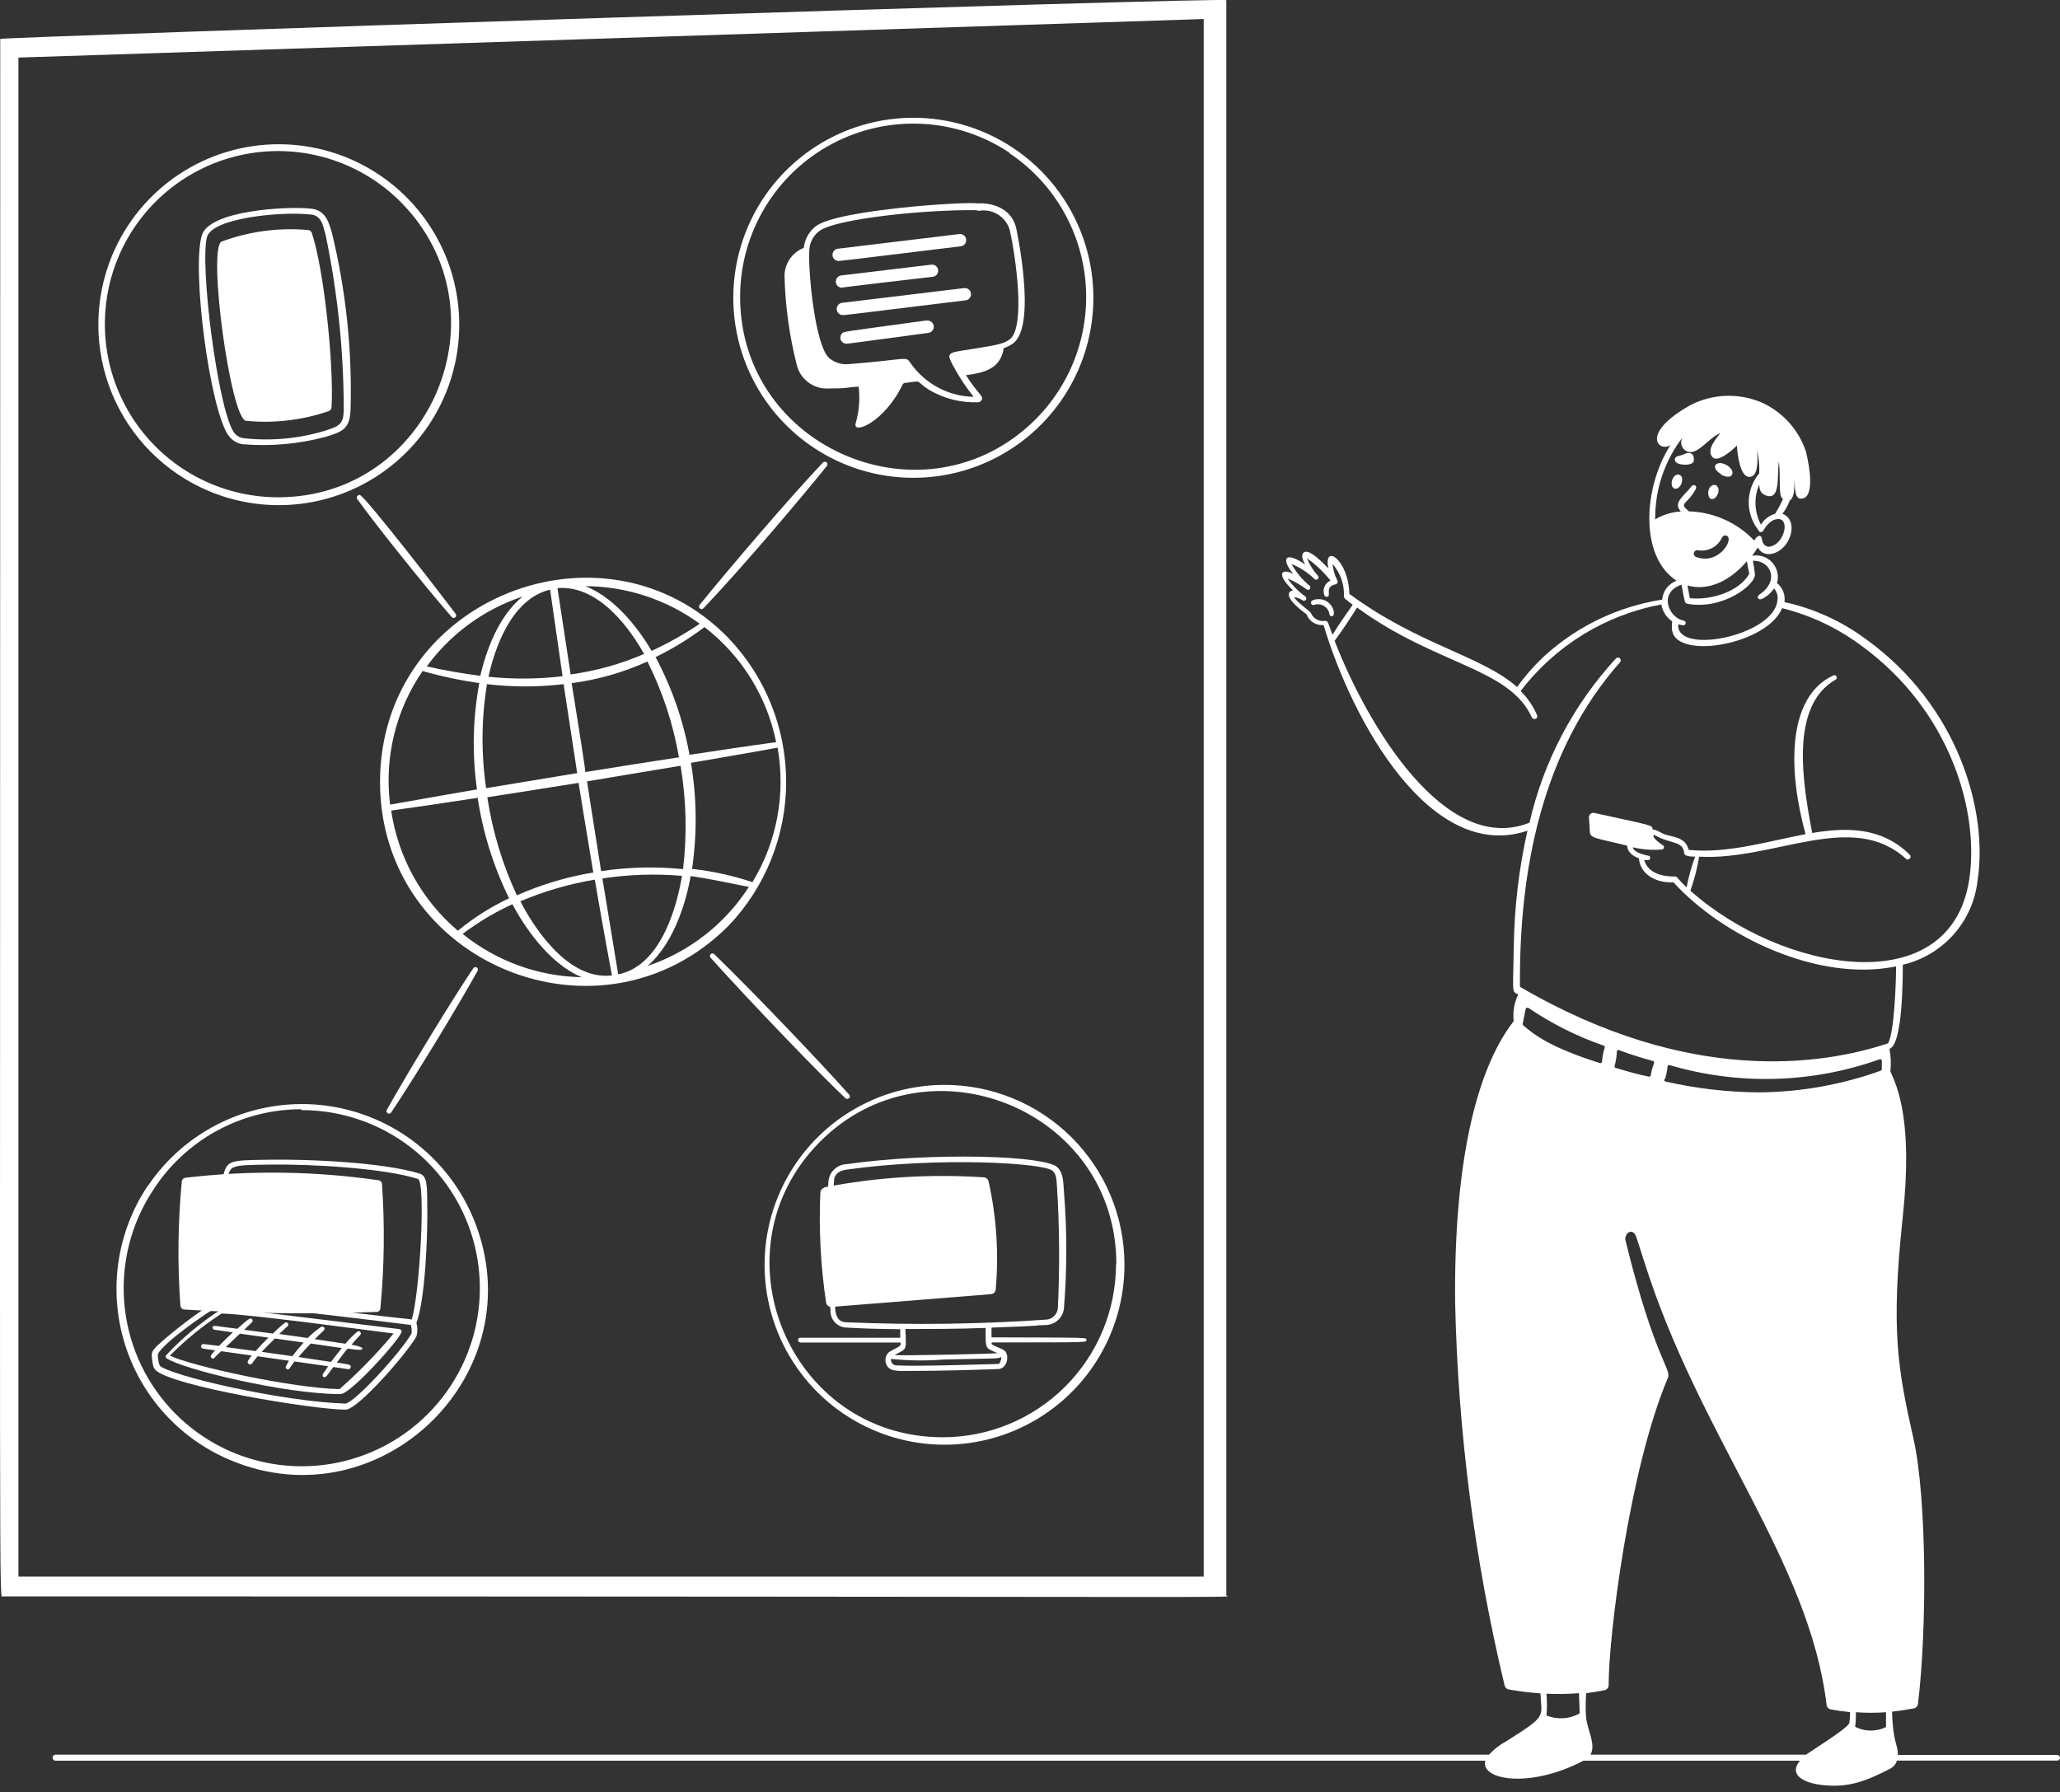 <?xml version="1.0" encoding="UTF-8"?> <svg xmlns="http://www.w3.org/2000/svg" width="200" height="174" viewBox="0 0 200 174" fill="none"><rect x="0" y="0" width="200" height="174" fill="#333333" stroke="none"/><path d="M80.025 115.285C85.127 114.297 90.334 113.972 95.519 114.318C95.622 114.324 95.72 114.362 95.801 114.426C95.882 114.49 95.941 114.577 95.971 114.675C96.743 118.122 96.98 121.667 96.675 125.187C96.67 125.309 96.62 125.425 96.535 125.512C96.449 125.599 96.335 125.652 96.213 125.66L80.74 126.9C80.615 126.91 80.49 126.872 80.391 126.794C80.291 126.716 80.225 126.604 80.204 126.479C79.674 122.936 79.487 119.348 79.647 115.769C79.658 115.665 79.701 115.568 79.768 115.489C79.836 115.411 79.925 115.354 80.025 115.327M17.515 126.795C17.222 122.765 17.268 118.718 17.652 114.696C17.664 114.613 17.702 114.536 17.761 114.476C17.819 114.415 17.895 114.375 17.978 114.36C24.223 113.62 30.538 113.702 36.761 114.602C36.847 114.615 36.925 114.657 36.984 114.72C37.043 114.782 37.079 114.863 37.087 114.949C37.366 118.979 37.313 123.025 36.93 127.047C36.922 127.137 36.881 127.222 36.815 127.284C36.749 127.346 36.663 127.381 36.572 127.383C30.343 127.626 24.105 127.549 17.883 127.152C17.791 127.145 17.704 127.105 17.639 127.039C17.573 126.974 17.533 126.887 17.526 126.795M166.785 47.908C166.69 48.234 166.417 48.539 166.112 48.444C165.807 48.35 165.713 47.551 166.112 47.215C166.511 46.878 167.005 47.215 166.806 47.908M163.295 46.395C163.421 46.889 163.022 47.541 162.601 47.446C162.181 47.351 162.202 46.553 162.601 46.206C162.655 46.15 162.724 46.111 162.799 46.092C162.873 46.073 162.952 46.075 163.026 46.098C163.1 46.12 163.166 46.163 163.217 46.221C163.268 46.279 163.303 46.35 163.316 46.426M167.1 46.037C166.28 45.564 166.427 45.07 166.816 44.986C167.426 44.829 168.446 45.585 168.151 46.1C167.951 46.437 167.447 46.258 167.1 46.1M163.663 45.123C163.242 45.123 162.612 45.039 162.612 44.629C162.612 44.219 163.106 44.303 163.474 44.114C164.115 43.778 164.525 44.114 164.451 44.713C164.451 44.902 164.241 45.123 163.61 45.123M129.302 59.839C129.251 59.84 129.202 59.824 129.162 59.794C129.122 59.763 129.093 59.719 129.081 59.67C129.06 59.5 129.001 59.337 128.908 59.193C128.815 59.048 128.69 58.927 128.543 58.838C128.397 58.749 128.232 58.695 128.061 58.679C127.89 58.663 127.718 58.685 127.557 58.745C127.499 58.758 127.437 58.748 127.386 58.717C127.336 58.685 127.299 58.635 127.284 58.577C127.189 58.178 128.072 58.094 128.524 58.251C129.481 58.588 129.733 59.807 129.302 59.839Z" fill="white"></path><path d="M119.062 0.019C119.062 -0.307 0.023 3.593 0.023 3.782C0.023 161.313 -0.114 155.007 0.285 155.007C128.143 155.007 119.062 155.185 119.062 154.902V0.019ZM116.865 153.083H1.788V5.59L116.865 1.848V153.083Z" fill="white"></path><path d="M20.341 47.709C23.541 49.039 27.065 49.39 30.465 48.718C33.865 48.045 36.99 46.38 39.443 43.931C41.897 41.483 43.569 38.362 44.248 34.963C44.927 31.564 44.584 28.04 43.26 24.837C41.936 21.633 39.692 18.895 36.812 16.967C33.931 15.039 30.544 14.009 27.077 14.006C23.611 14.004 20.222 15.03 17.339 16.954C14.456 18.878 12.209 21.614 10.881 24.815C9.104 29.106 9.102 33.926 10.876 38.218C12.649 42.511 16.053 45.924 20.341 47.709ZM11.438 25.089C12.492 22.525 14.163 20.262 16.303 18.5C18.443 16.739 20.985 15.534 23.703 14.992C26.422 14.45 29.232 14.588 31.883 15.394C34.535 16.2 36.947 17.649 38.903 19.612C49.415 30.218 41.847 48.287 26.994 48.287C24.234 48.286 21.516 47.606 19.081 46.307C16.646 45.007 14.568 43.128 13.03 40.836C11.493 38.543 10.544 35.907 10.266 33.161C9.988 30.415 10.391 27.642 11.438 25.089ZM88.674 46.395C92.423 46.395 96.073 45.189 99.085 42.956C102.097 40.723 104.311 37.58 105.4 33.993C106.489 30.405 106.396 26.562 105.134 23.031C103.872 19.501 101.508 16.469 98.392 14.385C95.275 12.3 91.571 11.273 87.826 11.455C84.081 11.637 80.494 13.018 77.594 15.395C74.694 17.771 72.635 21.017 71.721 24.654C70.807 28.29 71.087 32.124 72.518 35.589C73.841 38.786 76.081 41.519 78.957 43.443C81.833 45.366 85.214 46.393 88.674 46.395ZM97.987 14.861C100.053 16.243 101.787 18.066 103.064 20.199C104.341 22.331 105.13 24.72 105.373 27.194C105.616 29.668 105.308 32.165 104.471 34.505C103.633 36.846 102.288 38.971 100.53 40.729C89.946 51.24 71.824 43.651 71.856 28.778C71.864 25.734 72.697 22.749 74.268 20.141C75.839 17.533 78.088 15.401 80.776 13.972C83.464 12.542 86.489 11.869 89.529 12.023C92.57 12.178 95.511 13.155 98.039 14.851M14.339 115.148C12.864 117.359 11.897 119.868 11.505 122.496C11.114 125.124 11.309 127.806 12.075 130.351C12.841 132.895 14.161 135.238 15.938 137.213C17.716 139.188 19.909 140.745 22.359 141.773C37.001 147.943 52.063 133.28 45.998 118.396C44.76 115.376 42.725 112.748 40.11 110.793C37.495 108.839 34.399 107.63 31.152 107.297C27.904 106.963 24.627 107.518 21.67 108.9C18.713 110.283 16.186 112.443 14.36 115.148M29.275 107.791C33.128 107.786 36.873 109.068 39.914 111.434C42.955 113.8 45.119 117.114 46.062 120.849C47.005 124.585 46.673 128.529 45.119 132.055C43.565 135.581 40.878 138.486 37.484 140.311C34.091 142.135 30.185 142.774 26.387 142.126C22.589 141.477 19.116 139.579 16.52 136.732C13.924 133.885 12.353 130.252 12.057 126.41C11.761 122.569 12.756 118.738 14.885 115.527C16.435 113.125 18.562 111.151 21.073 109.785C23.583 108.418 26.396 107.704 29.254 107.706M91.585 105.341C91.585 105.51 91.585 105.583 91.585 105.341C88.132 105.364 84.763 106.41 81.904 108.347C79.045 110.284 76.824 113.024 75.522 116.223C74.219 119.421 73.894 122.934 74.587 126.317C75.28 129.7 76.96 132.801 79.415 135.23C81.87 137.659 84.99 139.305 88.381 139.962C91.771 140.618 95.28 140.255 98.464 138.918C101.648 137.581 104.364 135.331 106.27 132.451C108.176 129.571 109.185 126.191 109.171 122.737C109.162 120.439 108.701 118.165 107.812 116.046C106.923 113.927 105.624 112.004 103.99 110.388C102.356 108.772 100.42 107.494 98.291 106.628C96.162 105.762 93.883 105.325 91.585 105.341ZM108.351 122.737C108.351 127.198 106.579 131.475 103.425 134.629C100.271 137.783 95.993 139.555 91.533 139.555C76.597 139.555 69.123 121.445 79.582 110.891C90.04 100.338 108.424 107.738 108.382 122.769" fill="white"></path><path d="M22.149 42.222C22.305 42.472 22.516 42.684 22.765 42.842C23.014 43 23.296 43.101 23.589 43.136C26.28 43.358 28.989 43.117 31.598 42.421C33.301 41.906 33.984 41.633 34.037 39.688C34.193 33.9 33.575 28.116 32.197 22.492C31.998 22.019 31.787 20.327 30.095 20.253C27.877 20.022 20.267 20.411 19.584 22.881C18.628 26.245 20.309 39.352 22.128 42.222M20.099 23.018C20.604 21.136 27.383 20.526 30.043 20.821C31.367 20.821 31.409 22.313 31.588 22.692C32.764 28.281 33.362 33.977 33.375 39.688C33.375 41.265 32.902 41.391 31.42 41.864C28.898 42.606 26.254 42.838 23.641 42.547C23.438 42.52 23.244 42.447 23.073 42.334C22.902 42.221 22.759 42.072 22.653 41.896C21.129 39.447 19.374 25.73 20.099 22.976" fill="white"></path><path d="M23.936 40.866C26.632 41.12 29.352 40.798 31.914 39.92C31.992 39.892 32.06 39.841 32.109 39.773C32.158 39.706 32.185 39.625 32.187 39.542C32.429 35.6 31.472 26.182 30.274 22.619C30.248 22.542 30.2 22.474 30.137 22.424C30.074 22.374 29.997 22.343 29.916 22.335C27.065 22.08 24.192 22.464 21.508 23.459C20.141 24.111 22.38 40.677 23.893 40.866M76.166 26.77C76.237 29.704 76.639 32.62 77.364 35.463C77.531 36.123 77.917 36.706 78.46 37.117C79.002 37.528 79.669 37.742 80.349 37.723C82.378 37.723 82.115 37.618 83.366 37.534C83.507 38.733 83.407 39.948 83.072 41.108C82.767 42.254 85.867 40.992 87.612 37.376C87.63 37.329 87.66 37.287 87.699 37.254C87.737 37.221 87.783 37.198 87.833 37.187C89.746 36.966 88.684 36.882 90.209 37.86C91.664 38.716 93.336 39.132 95.023 39.058C95.233 38.984 95.317 38.869 95.338 38.774C95.443 38.396 94.97 38.28 93.782 36.43C95.643 36.188 97.146 35.779 97.451 33.803C97.777 33.695 98.085 33.539 98.365 33.34C100.699 31.585 98.681 22.251 98.659 22.156C98.029 19.465 94.812 19.728 94.918 19.76C94.171 19.528 81.327 20.338 79.203 21.967C78.877 22.22 78.605 22.537 78.405 22.899C78.204 23.26 78.079 23.658 78.037 24.069C77.491 24.281 77.021 24.652 76.687 25.133C76.354 25.615 76.172 26.185 76.166 26.77ZM94.886 20.464H95.075C95.714 20.361 96.368 20.496 96.914 20.843C97.46 21.189 97.86 21.724 98.039 22.345C98.586 24.763 99.606 31.742 98.039 32.941C97.451 33.392 96.746 33.508 94.665 33.844C92.079 34.265 91.806 34.128 92.49 35.432C93.072 36.526 93.754 37.564 94.529 38.532C93.306 38.508 92.106 38.19 91.031 37.607C89.956 37.023 89.036 36.191 88.348 35.179C87.907 34.559 88.033 34.917 82.399 35.358C81.72 35.422 81.043 35.214 80.517 34.78C79.119 33.592 78.415 26.14 78.583 24.132C78.619 23.797 78.724 23.473 78.89 23.18C79.056 22.887 79.281 22.632 79.55 22.429C81.116 21.242 89.883 20.327 94.855 20.411" fill="white"></path><path d="M81.39 25.341C81.495 25.341 81.663 25.341 93.309 23.911C93.461 23.885 93.596 23.801 93.688 23.677C93.78 23.554 93.82 23.4 93.801 23.247C93.782 23.095 93.705 22.955 93.586 22.857C93.467 22.76 93.316 22.712 93.162 22.723L81.316 24.153C81.172 24.179 81.042 24.257 80.951 24.373C80.861 24.488 80.816 24.633 80.825 24.779C80.834 24.926 80.896 25.064 81.001 25.167C81.105 25.271 81.243 25.332 81.39 25.341ZM81.705 27.926C81.81 27.926 81.453 27.926 90.566 26.875C90.722 26.856 90.864 26.775 90.96 26.651C91.057 26.527 91.1 26.369 91.081 26.213C91.061 26.057 90.981 25.915 90.856 25.818C90.732 25.722 90.575 25.678 90.419 25.698L81.642 26.749C81.498 26.774 81.368 26.852 81.277 26.966C81.186 27.081 81.14 27.225 81.148 27.371C81.155 27.517 81.216 27.655 81.319 27.759C81.422 27.864 81.559 27.927 81.705 27.937M81.799 29.398C81.641 29.406 81.492 29.477 81.385 29.596C81.279 29.714 81.224 29.87 81.232 30.029C81.24 30.188 81.311 30.337 81.43 30.443C81.548 30.549 81.704 30.605 81.863 30.596C81.968 30.596 82.136 30.596 93.782 29.156C93.932 29.129 94.065 29.046 94.156 28.923C94.246 28.801 94.287 28.649 94.269 28.498C94.252 28.347 94.178 28.209 94.062 28.11C93.946 28.012 93.797 27.961 93.646 27.968L81.799 29.398ZM89.977 31.111C81.453 32.288 81.926 32.162 81.715 32.415C81.645 32.502 81.602 32.608 81.59 32.719C81.578 32.831 81.597 32.943 81.647 33.044C81.697 33.144 81.774 33.228 81.87 33.286C81.966 33.344 82.076 33.374 82.188 33.371C82.293 33.371 82.409 33.371 90.145 32.32C90.303 32.298 90.445 32.214 90.541 32.087C90.636 31.959 90.677 31.8 90.655 31.642C90.633 31.485 90.549 31.342 90.422 31.247C90.295 31.151 90.135 31.11 89.977 31.132M70.71 61.941C58.664 49.558 36.917 58.083 36.896 75.92C36.896 93.537 58.297 102.345 70.71 89.911C74.314 86.147 76.325 81.137 76.325 75.926C76.325 70.715 74.314 65.705 70.71 61.941ZM46.282 76.656C46.282 76.656 40.774 77.602 37.873 78.128C37.3 73.564 38.422 68.948 41.027 65.157C42.834 65.672 44.674 66.062 46.535 66.324C45.899 69.743 45.824 73.244 46.314 76.688M54.723 66.46C55.69 72.767 55.963 74.596 56.037 75.069L47.197 76.53C46.705 73.179 46.733 69.772 47.281 66.429C49.753 66.723 52.251 66.723 54.723 66.429M56.825 74.911C56.825 74.543 55.501 66.334 55.501 66.334C58.043 65.999 60.522 65.291 62.858 64.232C64.33 67.165 65.361 70.3 65.917 73.534C62.921 73.986 59.999 74.459 56.836 74.964M56.173 76.015C56.341 77.066 56.867 80.356 57.603 84.718C55.045 85.138 52.551 85.883 50.182 86.936C48.777 83.915 47.81 80.708 47.312 77.413C50.066 76.993 52.663 76.572 56.173 76.015ZM58.36 84.582C57.855 81.428 56.993 75.868 56.993 75.868L66.075 74.354C66.633 77.672 66.714 81.052 66.317 84.392C63.667 84.127 60.994 84.19 58.36 84.582ZM47.438 65.662C47.953 63.286 49.541 58.146 53.419 57.253C53.419 57.358 53.304 56.517 54.618 65.662C52.234 65.942 49.826 65.959 47.438 65.714M57.75 85.422C58.517 89.942 59.337 94.326 59.411 94.714C54.933 95.24 51.569 89.543 50.518 87.514C52.838 86.532 55.265 85.826 57.75 85.412M66.211 85.044C65.844 87.293 64.424 93.737 60.02 94.609C60.02 94.609 58.969 88.187 58.486 85.296C61.042 84.908 63.635 84.823 66.211 85.044ZM63.279 63.223C62.322 61.583 59.999 58.157 56.836 56.916C60.827 56.935 64.711 58.211 67.935 60.564C66.458 61.566 64.9 62.444 63.279 63.191M55.406 65.514L54.124 57.105C58.233 56.758 61.313 61.31 62.532 63.496C60.262 64.479 57.868 65.147 55.416 65.483M50.739 57.925C48.279 59.912 47.134 63.465 46.629 65.619C44.895 65.399 43.15 65.094 41.437 64.705C43.755 61.53 47.007 59.16 50.739 57.925ZM46.377 77.476C46.887 80.861 47.915 84.147 49.425 87.22C47.643 88.06 45.973 89.119 44.453 90.373C40.95 87.4 38.648 83.252 37.978 78.706C41.016 78.285 43.56 77.897 46.387 77.466M49.761 87.83C50.739 89.648 53.136 93.495 56.478 94.883C52.263 94.808 48.194 93.329 44.916 90.678C46.431 89.536 48.066 88.563 49.793 87.777M67.073 85.065C68.808 85.317 69.89 85.559 72.707 86.116C70.389 89.719 66.916 92.428 62.858 93.8C65.612 91.445 66.705 87.062 67.063 85.034M66.937 73.261C66.338 69.956 65.228 66.764 63.647 63.801C65.322 62.988 66.913 62.013 68.398 60.889C71.986 63.655 74.457 67.622 75.356 72.063C72.466 72.452 69.449 72.914 66.947 73.293M67.189 84.371C67.69 80.953 67.655 77.478 67.084 74.07C67.084 74.07 72.739 73.103 75.493 72.599C76.294 77.102 75.427 81.743 73.054 85.654C71.16 85.023 69.205 84.593 67.221 84.371" fill="white"></path><path d="M68.282 59.082C72.276 54.877 77.963 48.129 80.296 45.218C80.329 45.166 80.342 45.105 80.333 45.045C80.325 44.985 80.294 44.93 80.248 44.891C80.202 44.851 80.144 44.829 80.083 44.83C80.022 44.83 79.964 44.852 79.918 44.892C76.765 48.203 70.9 55.066 67.904 58.756C67.871 58.807 67.858 58.868 67.867 58.928C67.876 58.988 67.906 59.043 67.952 59.083C67.998 59.122 68.057 59.144 68.117 59.144C68.178 59.144 68.237 59.122 68.282 59.082ZM82.104 106.655C82.153 106.691 82.212 106.709 82.272 106.705C82.331 106.701 82.388 106.676 82.431 106.634C82.474 106.592 82.5 106.537 82.506 106.477C82.512 106.417 82.496 106.358 82.462 106.308C79.95 103.481 73.548 96.733 69.344 92.644C69.123 92.423 68.787 92.749 68.986 92.991C73.107 97.574 79.666 104.374 82.104 106.655ZM37.957 108.053C40.543 104.185 44.59 97.479 46.366 94.273C46.383 94.246 46.394 94.215 46.399 94.183C46.403 94.151 46.402 94.119 46.394 94.088C46.386 94.056 46.372 94.027 46.353 94.001C46.334 93.975 46.31 93.953 46.282 93.937C46.227 93.903 46.16 93.893 46.097 93.909C46.034 93.925 45.979 93.965 45.946 94.021C44.106 96.743 40.049 103.344 37.537 107.791C37.516 107.845 37.514 107.906 37.532 107.962C37.551 108.017 37.588 108.065 37.638 108.096C37.688 108.127 37.747 108.14 37.806 108.132C37.864 108.124 37.918 108.097 37.957 108.053ZM34.899 48.066C34.852 48.065 34.806 48.077 34.765 48.101C34.725 48.125 34.692 48.159 34.67 48.201C34.648 48.242 34.638 48.289 34.642 48.336C34.645 48.382 34.661 48.427 34.688 48.465C36.475 50.946 40.848 56.443 43.854 59.912C43.896 59.962 43.956 59.994 44.021 60C44.086 60.006 44.151 59.986 44.201 59.944C44.251 59.902 44.283 59.842 44.289 59.777C44.295 59.712 44.274 59.647 44.233 59.597C43.528 58.64 35.414 48.097 34.899 48.035M14.759 131.977C14.854 132.649 14.906 132.807 15.096 133.028C16.672 134.594 30.41 136.875 33.564 136.875C34.73 136.875 39.492 131.441 40.428 129.769C40.553 129.34 40.553 128.884 40.428 128.455C41.31 126.175 41.552 119.395 41.479 116.893C41.479 114.896 41.416 114.139 40.701 113.94C37.253 112.888 30.19 112.542 26.248 112.605C22.149 112.668 22.044 112.605 21.602 114.423C20.791 118.331 20.593 122.342 21.013 126.311C18.971 127.595 17.043 129.055 15.253 130.673C14.707 131.241 14.686 131.357 14.77 131.977M39.934 128.109C34.258 127.499 27.215 126.532 21.539 126.164C21.175 122.261 21.359 118.327 22.086 114.476C22.359 113.151 22.327 113.13 26.29 113.078C30.253 113.025 37.306 113.425 40.575 114.476C41.363 114.707 40.753 125.691 39.965 128.14M21.308 126.742C21.938 126.385 39.334 128.582 39.892 128.655C39.968 128.921 39.99 129.2 39.955 129.475C38.904 131.336 34.31 136.328 33.501 136.286C27.289 136.076 16.473 133.564 15.506 132.597C15.371 132.238 15.31 131.855 15.327 131.472C15.937 130.316 19.931 127.552 21.308 126.742Z" fill="white"></path><path d="M33.07 135.361C34.047 135.361 38.893 129.969 38.987 129.318C38.992 129.287 38.99 129.256 38.983 129.226C38.975 129.197 38.961 129.169 38.943 129.144C38.924 129.12 38.901 129.099 38.874 129.084C38.848 129.069 38.818 129.059 38.788 129.055C33.879 128.466 24.24 127.215 21.602 127.058C19.597 128.324 17.764 129.843 16.147 131.577C16.108 131.617 16.087 131.67 16.087 131.725C16.087 131.78 16.108 131.832 16.147 131.872C17.629 132.923 27.646 135.361 32.965 135.361M38.22 129.475C36.611 131.409 34.853 133.216 32.965 134.878C28.424 134.804 18.512 132.618 16.494 131.63C18.014 130.088 19.699 128.717 21.518 127.541C24.188 127.604 35.309 129.118 38.168 129.475" fill="white"></path><path d="M20.719 128.729C20.686 128.756 20.662 128.793 20.649 128.834C20.637 128.876 20.636 128.92 20.649 128.961C20.661 129.003 20.685 129.04 20.718 129.067C20.751 129.095 20.792 129.113 20.835 129.118L22.611 129.37C22.096 129.843 21.665 130.263 21.266 130.684L19.773 130.505C19.715 130.497 19.655 130.512 19.608 130.548C19.56 130.583 19.529 130.636 19.521 130.694C19.512 130.753 19.528 130.812 19.563 130.86C19.599 130.907 19.651 130.938 19.71 130.947L20.877 131.115L20.509 131.567C20.33 131.777 20.656 132.05 20.824 131.84C20.992 131.63 21.255 131.409 21.476 131.199L24.44 131.619C24.135 132.019 24.02 132.166 24.051 132.313C24.065 132.355 24.089 132.392 24.123 132.421C24.156 132.449 24.196 132.469 24.239 132.476C24.282 132.484 24.327 132.479 24.368 132.464C24.409 132.448 24.445 132.421 24.472 132.387C24.545 132.282 24.682 132.082 25.008 131.693L28.056 132.124C27.938 132.31 27.833 132.503 27.741 132.702C27.73 132.748 27.736 132.796 27.756 132.839C27.777 132.882 27.811 132.916 27.854 132.937C27.896 132.957 27.945 132.963 27.991 132.953C28.037 132.943 28.078 132.917 28.108 132.881C28.258 132.642 28.423 132.414 28.602 132.197L31.861 132.66C31.682 132.912 31.525 133.154 31.377 133.375C31.34 133.419 31.319 133.475 31.319 133.532C31.319 133.59 31.34 133.646 31.377 133.69C31.63 133.858 31.777 133.511 32.365 132.734L33.837 132.944C33.896 132.944 33.952 132.92 33.993 132.879C34.035 132.838 34.058 132.782 34.058 132.723C34.058 132.46 33.763 132.481 32.702 132.303C33.29 131.525 33.48 131.251 33.753 130.947C35.088 131.146 35.161 131.062 35.182 130.947C35.203 130.831 34.794 130.684 34.131 130.568C34.373 130.274 34.636 129.969 34.983 129.612C35.161 129.433 34.899 129.139 34.688 129.307C34.27 129.661 33.883 130.051 33.532 130.474L30.558 130.032C31.346 129.212 31.672 129.118 31.441 128.865C31.399 128.826 31.345 128.804 31.288 128.804C31.231 128.804 31.177 128.826 31.136 128.865C30.684 129.176 30.262 129.528 29.874 129.917L27.11 129.528L27.94 128.75C27.975 128.712 27.994 128.662 27.994 128.611C27.995 128.56 27.977 128.51 27.943 128.471C27.909 128.433 27.863 128.407 27.812 128.401C27.761 128.394 27.709 128.406 27.667 128.434C27.289 128.729 26.91 129.065 26.5 129.486L23.704 129.118L24.472 128.382C24.51 128.343 24.532 128.29 24.532 128.235C24.532 128.18 24.51 128.127 24.472 128.088C24.293 127.909 24.083 128.088 23.042 129.023C20.772 128.718 20.803 128.708 20.698 128.792M33.185 130.894C32.839 131.315 32.523 131.735 32.134 132.24L28.981 131.767C29.38 131.283 29.769 130.873 30.169 130.453L33.196 130.894M29.485 130.358C29.095 130.78 28.727 131.222 28.382 131.682L25.407 131.262C25.828 130.82 26.237 130.411 26.689 129.969L29.485 130.358ZM21.917 130.799L23.294 129.496L26.059 129.885C25.628 130.295 25.207 130.736 24.818 131.188L21.917 130.799ZM77.679 130.358H87.444C87.444 130.631 87.444 130.663 87.118 130.842C86.792 131.02 86.456 131.188 86.288 131.304C86.097 131.486 85.982 131.732 85.964 131.995C85.947 132.258 86.028 132.518 86.193 132.723C86.593 133.196 87.244 133.112 88.8 133.112C90.997 133.112 94.234 133.028 96.894 132.933C97.766 132.933 98.081 131.577 97.493 131.115C97.306 131.002 97.109 130.907 96.904 130.831C96.2 130.537 96.284 130.526 96.273 130.347C106.007 130.347 105.471 130.347 105.471 130.106C105.471 129.864 105.996 129.885 96.263 129.853V128.907C102.128 128.708 99.963 128.697 101.592 128.655C102.021 128.633 102.427 128.459 102.739 128.164C103.051 127.869 103.248 127.474 103.295 127.047C103.6 123.262 103.6 119.459 103.295 115.674C103.211 114.623 103.242 113.94 102.675 113.351C101.624 112.205 90.629 111.848 82.199 113.036C81.755 113.051 81.332 113.227 81.007 113.53C80.682 113.833 80.478 114.244 80.433 114.686C80.121 118.853 80.188 123.039 80.633 127.194C80.617 127.413 80.646 127.634 80.719 127.841C80.793 128.049 80.908 128.239 81.058 128.399C81.208 128.56 81.389 128.688 81.591 128.776C81.793 128.863 82.011 128.908 82.231 128.907C84.154 129.013 84.984 129.034 87.402 129.065V129.896H77.648C77.599 129.906 77.555 129.934 77.523 129.973C77.492 130.012 77.475 130.061 77.475 130.111C77.475 130.161 77.492 130.21 77.523 130.249C77.555 130.288 77.599 130.316 77.648 130.326M87.906 129.044C90.398 129.044 92.941 129.044 95.695 128.939C95.695 131.041 95.59 130.842 96.852 131.388C96.631 131.451 87.486 131.661 86.855 131.567C88.096 130.884 87.98 131.23 87.906 129.044ZM91.606 132.008C96.946 131.882 96.915 131.956 97.209 131.745C97.209 131.998 97.114 132.46 96.873 132.439C96.347 132.439 89.252 132.702 86.95 132.576C86.809 132.548 86.685 132.467 86.603 132.349C86.52 132.232 86.487 132.087 86.508 131.945C88.202 132.124 89.909 132.145 91.606 132.008ZM81.095 127.121C80.769 122.987 80.727 118.836 80.969 114.696C80.969 114.055 81.442 113.645 82.251 113.561C90.955 112.331 101.455 112.888 102.223 113.708C102.549 114.055 102.57 114.402 102.622 115.253C102.866 119.159 102.894 123.075 102.706 126.984C102.69 127.302 102.55 127.601 102.316 127.817C102.082 128.033 101.774 128.149 101.455 128.14C95.053 128.581 88.632 128.666 82.22 128.392C81.484 128.392 81.169 127.951 81.085 127.121" fill="white"></path><path d="M5.396 170.374H144.564C145.047 169.847 145.615 169.407 146.246 169.07C150.293 166.516 149.651 166.769 149.557 164.425C148.528 164.352 147.503 164.225 146.488 164.046C146.389 164.028 146.297 163.982 146.225 163.913C146.152 163.844 146.101 163.755 146.078 163.657C143.155 151.45 141.545 138.965 141.274 126.416C141.158 113.529 143.124 104.101 146.961 99.15C146.858 98.26 147.011 97.36 147.402 96.554C146.74 96.26 146.898 96.48 146.971 91.866C147.023 88.095 147.467 84.34 148.296 80.661C138.93 83.814 131.309 70.087 128.503 60.69C128.149 60.723 127.794 60.638 127.493 60.447C127.193 60.257 126.964 59.973 126.842 59.639C125.917 58.966 124.908 58.072 125.171 57.536C125.213 57.474 125.269 57.424 125.335 57.389C125.401 57.354 125.475 57.336 125.549 57.337C123.857 55.728 124.393 55.14 125.549 55.718C124.33 54.225 124.772 53.468 126.706 54.803C126.453 54.341 126.317 53.889 126.548 53.668C127.063 53.164 128.482 54.719 128.976 55.192C128.44 52.733 130.91 54.267 131.005 57.663C137.742 62.634 143.786 63.633 147.297 66.713C148.077 65.615 148.969 64.601 149.956 63.685C153.147 60.783 157.12 58.882 161.382 58.22C161.412 57.812 161.56 57.422 161.808 57.097C162.057 56.772 162.394 56.526 162.78 56.391C159.164 54.057 159.532 47.351 162.17 43.231C160.983 43.935 159.227 42.053 164.167 39.31C165.217 38.779 166.37 38.481 167.545 38.437C168.721 38.394 169.892 38.605 170.979 39.058C171.998 39.507 172.911 40.165 173.661 40.988C174.41 41.812 174.979 42.783 175.33 43.84C175.803 45.732 176.035 48.045 175.12 48.371C174.206 48.696 174.279 47.467 174.216 46.489C174.216 47.446 174.216 48.329 173.764 48.591C173.594 49.06 173.353 49.5 173.049 49.895C173.68 50.094 174.164 50.83 173.827 51.997C173.312 53.7 171.315 54.446 170.674 53.153C170.495 53.426 170.306 53.7 170.117 53.963C170.469 53.897 170.833 53.922 171.173 54.036C171.513 54.15 171.818 54.349 172.06 54.615C172.301 54.88 172.47 55.203 172.552 55.553C172.633 55.902 172.623 56.267 172.524 56.611C172.794 56.831 173.003 57.117 173.13 57.441C173.257 57.765 173.298 58.117 173.249 58.461C176.108 59.088 178.802 60.313 181.153 62.056C190.109 68.499 193.052 78.748 191.99 85.549C191.766 87.485 190.949 89.305 189.651 90.76C188.352 92.214 186.637 93.232 184.738 93.674C184.738 94.883 184.738 101.421 183.445 101.841C183.582 102.561 183.61 103.298 183.529 104.027C184.265 105.635 185.726 108.978 184.727 118.228C183.561 129.17 184.254 132.944 185.778 139.713C187.092 145.599 187.082 158.381 186.209 165.444C186.196 165.551 186.149 165.652 186.076 165.731C186.002 165.81 185.905 165.864 185.799 165.886C185.043 166.022 184.359 166.127 183.697 166.201C183.771 169.26 184.286 169.354 184.254 170.405H199.727C199.799 170.405 199.869 170.434 199.92 170.485C199.971 170.537 200 170.606 200 170.679C200 170.751 199.971 170.821 199.92 170.872C199.869 170.923 199.799 170.952 199.727 170.952H184.17C184.118 171.121 184.033 171.278 183.919 171.413C183.805 171.549 183.665 171.66 183.508 171.74C181.238 172.897 179.598 173.59 177.044 173.338C175.131 173.149 173.606 172.35 174.752 170.962H153.73C148.537 173.695 143.692 172.844 144.207 170.962H5.396C5.318 170.962 5.243 170.931 5.188 170.876C5.133 170.821 5.102 170.746 5.102 170.668C5.102 170.59 5.133 170.515 5.188 170.46C5.243 170.405 5.318 170.374 5.396 170.374ZM130.479 57.915C130.534 56.76 130.138 55.63 129.375 54.761C129.427 55.319 129.584 55.861 129.838 56.359C129.857 56.395 129.867 56.435 129.868 56.475C129.868 56.516 129.86 56.556 129.842 56.593C129.825 56.629 129.8 56.661 129.768 56.687C129.736 56.712 129.699 56.729 129.659 56.737C128.524 56.99 129.333 57.883 128.829 57.946C128.769 57.955 128.708 57.941 128.659 57.905C128.61 57.87 128.576 57.817 128.566 57.757C128.474 57.492 128.486 57.201 128.599 56.944C128.712 56.686 128.918 56.481 129.176 56.37C128.516 55.549 127.749 54.821 126.895 54.204C127.135 54.827 127.492 55.397 127.946 55.886C127.991 55.929 128.016 55.989 128.017 56.051C128.018 56.113 127.994 56.173 127.951 56.217C127.908 56.262 127.849 56.287 127.787 56.288C127.725 56.289 127.665 56.266 127.62 56.222C126.979 55.596 126.222 55.1 125.392 54.761C125.835 55.566 126.427 56.279 127.137 56.864C127.184 56.903 127.214 56.959 127.22 57.02C127.226 57.081 127.207 57.142 127.168 57.19C127.129 57.237 127.073 57.267 127.012 57.273C126.951 57.279 126.89 57.26 126.842 57.221C126.276 56.794 125.658 56.441 125.003 56.17C125.482 56.855 126.075 57.453 126.758 57.936C126.797 57.973 126.821 58.023 126.827 58.077C126.833 58.131 126.819 58.185 126.789 58.23C126.759 58.275 126.715 58.308 126.663 58.323C126.611 58.339 126.556 58.336 126.506 58.314C126.249 58.142 125.959 58.024 125.654 57.967C125.802 58.409 127.158 59.302 127.273 59.523C127.382 59.789 127.579 60.01 127.832 60.148C128.085 60.286 128.378 60.333 128.661 60.28C128.944 60.28 128.923 60.437 129.365 61.636C129.954 60.69 130.752 59.533 131.331 58.724C130.616 58.157 130.479 58.104 130.479 57.915ZM173.091 48.455C172.608 48.055 172.913 46.657 172.713 44.797C172.492 46.195 172.913 48.665 171.42 48.097C170.947 47.919 170.821 47.572 170.8 47.046C170.533 47.667 170.41 48.34 170.439 49.015C170.468 49.69 170.649 50.35 170.968 50.946C171.268 50.429 171.759 50.052 172.335 49.895C172.623 49.436 172.879 48.959 173.102 48.465L173.091 48.455ZM170.306 52.48C170.716 51.829 171.021 51.965 171.063 52.365C171.105 52.764 171.389 53.195 171.925 53.059C173.239 52.722 173.785 50.41 172.65 50.399C172.166 50.399 171.693 50.694 171.178 51.545C171.153 51.588 171.114 51.623 171.069 51.644C171.023 51.665 170.972 51.672 170.922 51.665C170.872 51.657 170.826 51.634 170.789 51.6C170.753 51.565 170.727 51.52 170.716 51.471C170.094 50.684 169.763 49.706 169.779 48.703C169.794 47.699 170.155 46.732 170.8 45.964C170.833 45.2 170.759 44.436 170.579 43.693C170.663 44.566 170.747 46.268 169.864 46.31C168.982 46.352 168.677 44.271 168.635 43.262C168.025 43.851 166.659 45.028 166.196 44.313C165.734 43.599 166.553 42.653 167.026 42.053C165.891 42.516 165.008 43.987 164.02 43.893C163.863 43.87 163.713 43.806 163.587 43.709C163.46 43.612 163.361 43.484 163.298 43.338C163.235 43.192 163.21 43.032 163.226 42.873C163.242 42.714 163.298 42.562 163.39 42.432C161.614 44.717 160.666 47.537 160.699 50.431C161.455 49.979 162.31 49.715 163.19 49.663C162.423 48.802 163.348 48.318 164.241 47.204C164.277 47.151 164.333 47.114 164.396 47.103C164.459 47.091 164.524 47.105 164.577 47.141C164.63 47.177 164.667 47.233 164.679 47.296C164.69 47.359 164.677 47.424 164.64 47.477C163.789 49.085 162.906 48.781 163.978 49.653C166.383 49.725 168.661 50.745 170.316 52.491L170.306 52.48ZM163.831 56.843C163.915 57.253 163.999 57.726 164.062 58.083C166.165 58.304 168.887 57.421 169.833 55.707C169.728 55.245 169.665 54.888 169.602 54.488C167.867 56.527 165.744 57.389 163.842 56.853L163.831 56.843ZM167.552 51.997C167.477 51.982 167.399 51.993 167.332 52.03C167.264 52.066 167.212 52.126 167.184 52.197C166.984 52.634 166.644 52.992 166.218 53.215C165.791 53.438 165.303 53.512 164.83 53.426C164.746 53.413 164.661 53.432 164.591 53.479C164.52 53.526 164.47 53.597 164.45 53.68C164.431 53.762 164.442 53.848 164.483 53.922C164.524 53.996 164.592 54.052 164.672 54.078C166.942 54.94 168.498 52.144 167.552 51.997ZM172.24 57.147C171.951 57.567 171.56 57.907 171.105 58.136C170.726 58.325 170.464 57.978 170.842 57.715C172.818 56.37 171.893 54.404 170.18 54.446C170.253 54.825 170.316 55.224 170.38 55.728C170.495 56.779 167.226 59.271 163.8 58.619C163.547 58.566 163.558 58.398 163.253 56.769C160.93 57.578 162.065 60.028 163.463 60.259C163.494 60.263 163.523 60.273 163.549 60.288C163.576 60.304 163.599 60.324 163.617 60.349C163.636 60.373 163.65 60.401 163.657 60.431C163.665 60.46 163.667 60.491 163.663 60.522C163.659 60.552 163.649 60.581 163.633 60.608C163.618 60.634 163.597 60.657 163.573 60.676C163.548 60.694 163.521 60.708 163.491 60.716C163.461 60.724 163.43 60.725 163.4 60.721C163.241 60.704 163.086 60.665 162.938 60.606C162.643 63.654 172.135 61.751 172.555 58.367C172.602 58.151 172.598 57.928 172.543 57.715C172.488 57.501 172.384 57.303 172.24 57.137V57.147ZM184.086 93.832C176.571 95.398 167.268 90.941 162.475 85.675C160.835 85.748 159.269 84.971 159.112 83.341C158.407 83.089 157.997 82.648 157.976 82.112C154.928 81.355 154.403 81.418 154.35 80.766C154.35 80.377 154.287 79.82 154.266 79.379C154.262 79.311 154.274 79.244 154.302 79.182C154.329 79.12 154.37 79.065 154.422 79.022C154.474 78.979 154.536 78.949 154.602 78.934C154.668 78.92 154.736 78.921 154.802 78.937C160.573 80.209 160.383 80.083 160.457 80.545C160.762 80.545 161.13 80.787 161.508 80.966C162.338 81.313 163.61 81.197 163.957 82.521C167.71 82.91 171.735 81.659 175.299 80.997C173.606 74.88 173.438 67.669 178.011 65.577C178.064 65.556 178.124 65.555 178.178 65.575C178.232 65.595 178.277 65.635 178.303 65.686C178.33 65.738 178.336 65.797 178.321 65.853C178.305 65.909 178.27 65.957 178.221 65.987C173.68 68.573 175.067 76.215 175.94 80.882C179.093 80.356 182.625 80.219 185.4 82.984C185.663 83.226 185.295 83.625 185.043 83.383C179.787 78.622 172.303 83.573 164.966 83.184C164.78 84.307 164.496 85.411 164.115 86.484C172.955 94.368 189.268 97.374 191.171 85.496C192.222 78.927 189.405 68.983 180.659 62.655C178.374 60.963 175.777 59.738 173.018 59.05C171.609 62.55 162.864 64.116 162.349 61.247C162.302 60.944 162.302 60.635 162.349 60.332C162.071 60.146 161.833 59.904 161.653 59.622C161.472 59.34 161.351 59.023 161.298 58.693C155.858 59.704 150.987 62.701 147.633 67.102C148.313 67.772 148.856 68.568 149.231 69.445C149.246 69.477 149.255 69.511 149.257 69.546C149.258 69.582 149.252 69.617 149.239 69.649C149.226 69.682 149.207 69.711 149.182 69.736C149.157 69.761 149.127 69.78 149.094 69.792C149.032 69.817 148.962 69.82 148.898 69.801C148.833 69.782 148.777 69.742 148.737 69.687C146.551 64.821 139.424 64.61 131.751 58.987C131.236 59.838 130.279 61.278 129.575 62.224C132.728 70.371 140.307 83.142 148.495 79.883C149.858 73.919 152.757 68.414 156.904 63.917C156.955 63.873 157.02 63.849 157.087 63.85C157.154 63.851 157.219 63.877 157.268 63.922C157.317 63.968 157.348 64.03 157.355 64.097C157.361 64.163 157.343 64.23 157.304 64.284C149.757 72.778 147.465 84.392 147.57 95.818C164.062 105.446 177.002 103.397 183.308 101.305C183.939 100.201 184.086 95.093 184.086 93.832ZM161.392 82.479C160.431 82.568 159.461 82.497 158.523 82.269C158.607 82.7 159.322 82.942 160.047 83.089C160.331 83.152 160.226 83.562 159.984 83.51H159.637C160.047 84.928 161.655 85.118 162.622 85.107C162.843 85.107 162.78 85.233 163.747 86.158C163.945 85.143 164.222 84.145 164.577 83.173C164.273 83.173 163.999 83.173 163.747 83.079C163.686 83.071 163.63 83.043 163.588 82.999C163.546 82.955 163.52 82.898 163.516 82.837C163.4 81.638 162.181 81.933 160.877 81.207C160.784 81.15 160.685 81.1 160.583 81.06C160.299 81.281 161.182 81.912 161.498 82.112C161.522 82.14 161.539 82.175 161.546 82.212C161.554 82.249 161.553 82.287 161.542 82.323C161.532 82.36 161.513 82.393 161.487 82.42C161.461 82.447 161.428 82.468 161.392 82.479ZM156.757 103.502C156.751 103.521 156.748 103.541 156.75 103.562C156.752 103.582 156.758 103.602 156.768 103.619C156.778 103.637 156.791 103.653 156.808 103.665C156.824 103.677 156.842 103.686 156.862 103.691C157.913 104.006 158.964 104.311 160.079 104.542C160.12 104.547 160.161 104.536 160.196 104.513C160.23 104.49 160.256 104.456 160.268 104.416C160.328 104.009 160.437 103.61 160.594 103.228C160.607 103.187 160.604 103.141 160.584 103.102C160.564 103.063 160.53 103.033 160.488 103.018C159.374 102.724 158.271 102.377 157.188 101.967C157.168 101.954 157.144 101.947 157.12 101.947C157.095 101.947 157.072 101.954 157.051 101.967C157.031 101.979 157.013 101.996 157 102.016C156.987 102.036 156.98 102.059 156.978 102.083C156.961 102.563 156.887 103.039 156.757 103.502ZM161.582 104.805C161.571 104.826 161.566 104.85 161.567 104.873C161.568 104.896 161.574 104.919 161.585 104.94C161.597 104.961 161.613 104.978 161.632 104.991C161.652 105.004 161.674 105.013 161.697 105.015C164.688 105.697 167.743 106.05 170.81 106.066C174.828 106.033 178.812 105.322 182.593 103.964C182.621 103.95 182.645 103.929 182.664 103.903C182.682 103.878 182.694 103.848 182.699 103.817V102.997C182.7 102.973 182.696 102.948 182.685 102.925C182.675 102.903 182.659 102.884 182.639 102.869C182.619 102.854 182.596 102.845 182.571 102.842C182.547 102.838 182.522 102.841 182.499 102.85C175.93 105.195 168.786 105.394 162.097 103.418C162.074 103.411 162.051 103.41 162.028 103.414C162.006 103.418 161.984 103.426 161.965 103.439C161.946 103.452 161.93 103.469 161.918 103.489C161.906 103.509 161.899 103.531 161.897 103.554C161.862 103.981 161.774 104.401 161.634 104.805H161.582ZM183.109 167.694V166.253C182.136 166.327 181.159 166.327 180.186 166.253C180.195 166.728 180.17 167.202 180.113 167.672C180.576 167.909 181.088 168.034 181.608 168.037C182.128 168.041 182.642 167.923 183.109 167.694ZM153.993 166.79C154.14 168.061 154.97 169.407 154.413 170.374H175.341C175.761 170.059 179.419 167.809 179.545 167.294C179.601 166.947 179.623 166.595 179.608 166.243C178.978 166.18 178.368 166.096 177.748 165.98C177.641 165.96 177.544 165.907 177.47 165.827C177.396 165.748 177.35 165.647 177.338 165.539C175.656 151.485 164.977 139.524 159.616 122.443C159.385 121.718 159.154 120.982 158.88 120.162C158.512 119.037 157.608 119.836 157.829 120.498C160.646 131.945 162.307 132.912 161.929 133.795C158.176 142.656 156.168 158.927 156.179 163.626C156.181 163.743 156.14 163.858 156.065 163.948C155.99 164.039 155.885 164.1 155.769 164.12C155.201 164.235 154.602 164.33 153.993 164.404C153.93 165.518 153.94 166.19 153.993 166.79ZM155.328 103.218C155.35 103.226 155.375 103.229 155.399 103.226C155.423 103.223 155.446 103.215 155.466 103.202C155.487 103.188 155.504 103.171 155.516 103.15C155.529 103.129 155.536 103.105 155.538 103.081C155.567 102.62 155.656 102.164 155.801 101.725C155.811 101.685 155.806 101.642 155.786 101.605C155.767 101.568 155.735 101.54 155.695 101.526C153.154 100.647 150.737 99.442 148.506 97.941L148.369 97.857C148.347 97.844 148.321 97.838 148.296 97.838C148.27 97.838 148.244 97.844 148.222 97.857C148.178 97.879 148.144 97.916 148.127 97.962C148.127 97.962 147.907 99.013 147.833 99.423C147.832 99.451 147.837 99.478 147.848 99.504C147.859 99.529 147.875 99.552 147.896 99.571L148.127 99.76C148.832 100.348 150.45 101.704 155.328 103.218ZM150.146 166.569C150.662 166.78 151.22 166.872 151.777 166.838C152.334 166.803 152.876 166.643 153.362 166.369C153.362 165.791 153.309 165.013 153.299 164.404C152.25 164.488 151.197 164.506 150.146 164.456C150.203 165.159 150.203 165.866 150.146 166.569Z" fill="white"></path></svg> 